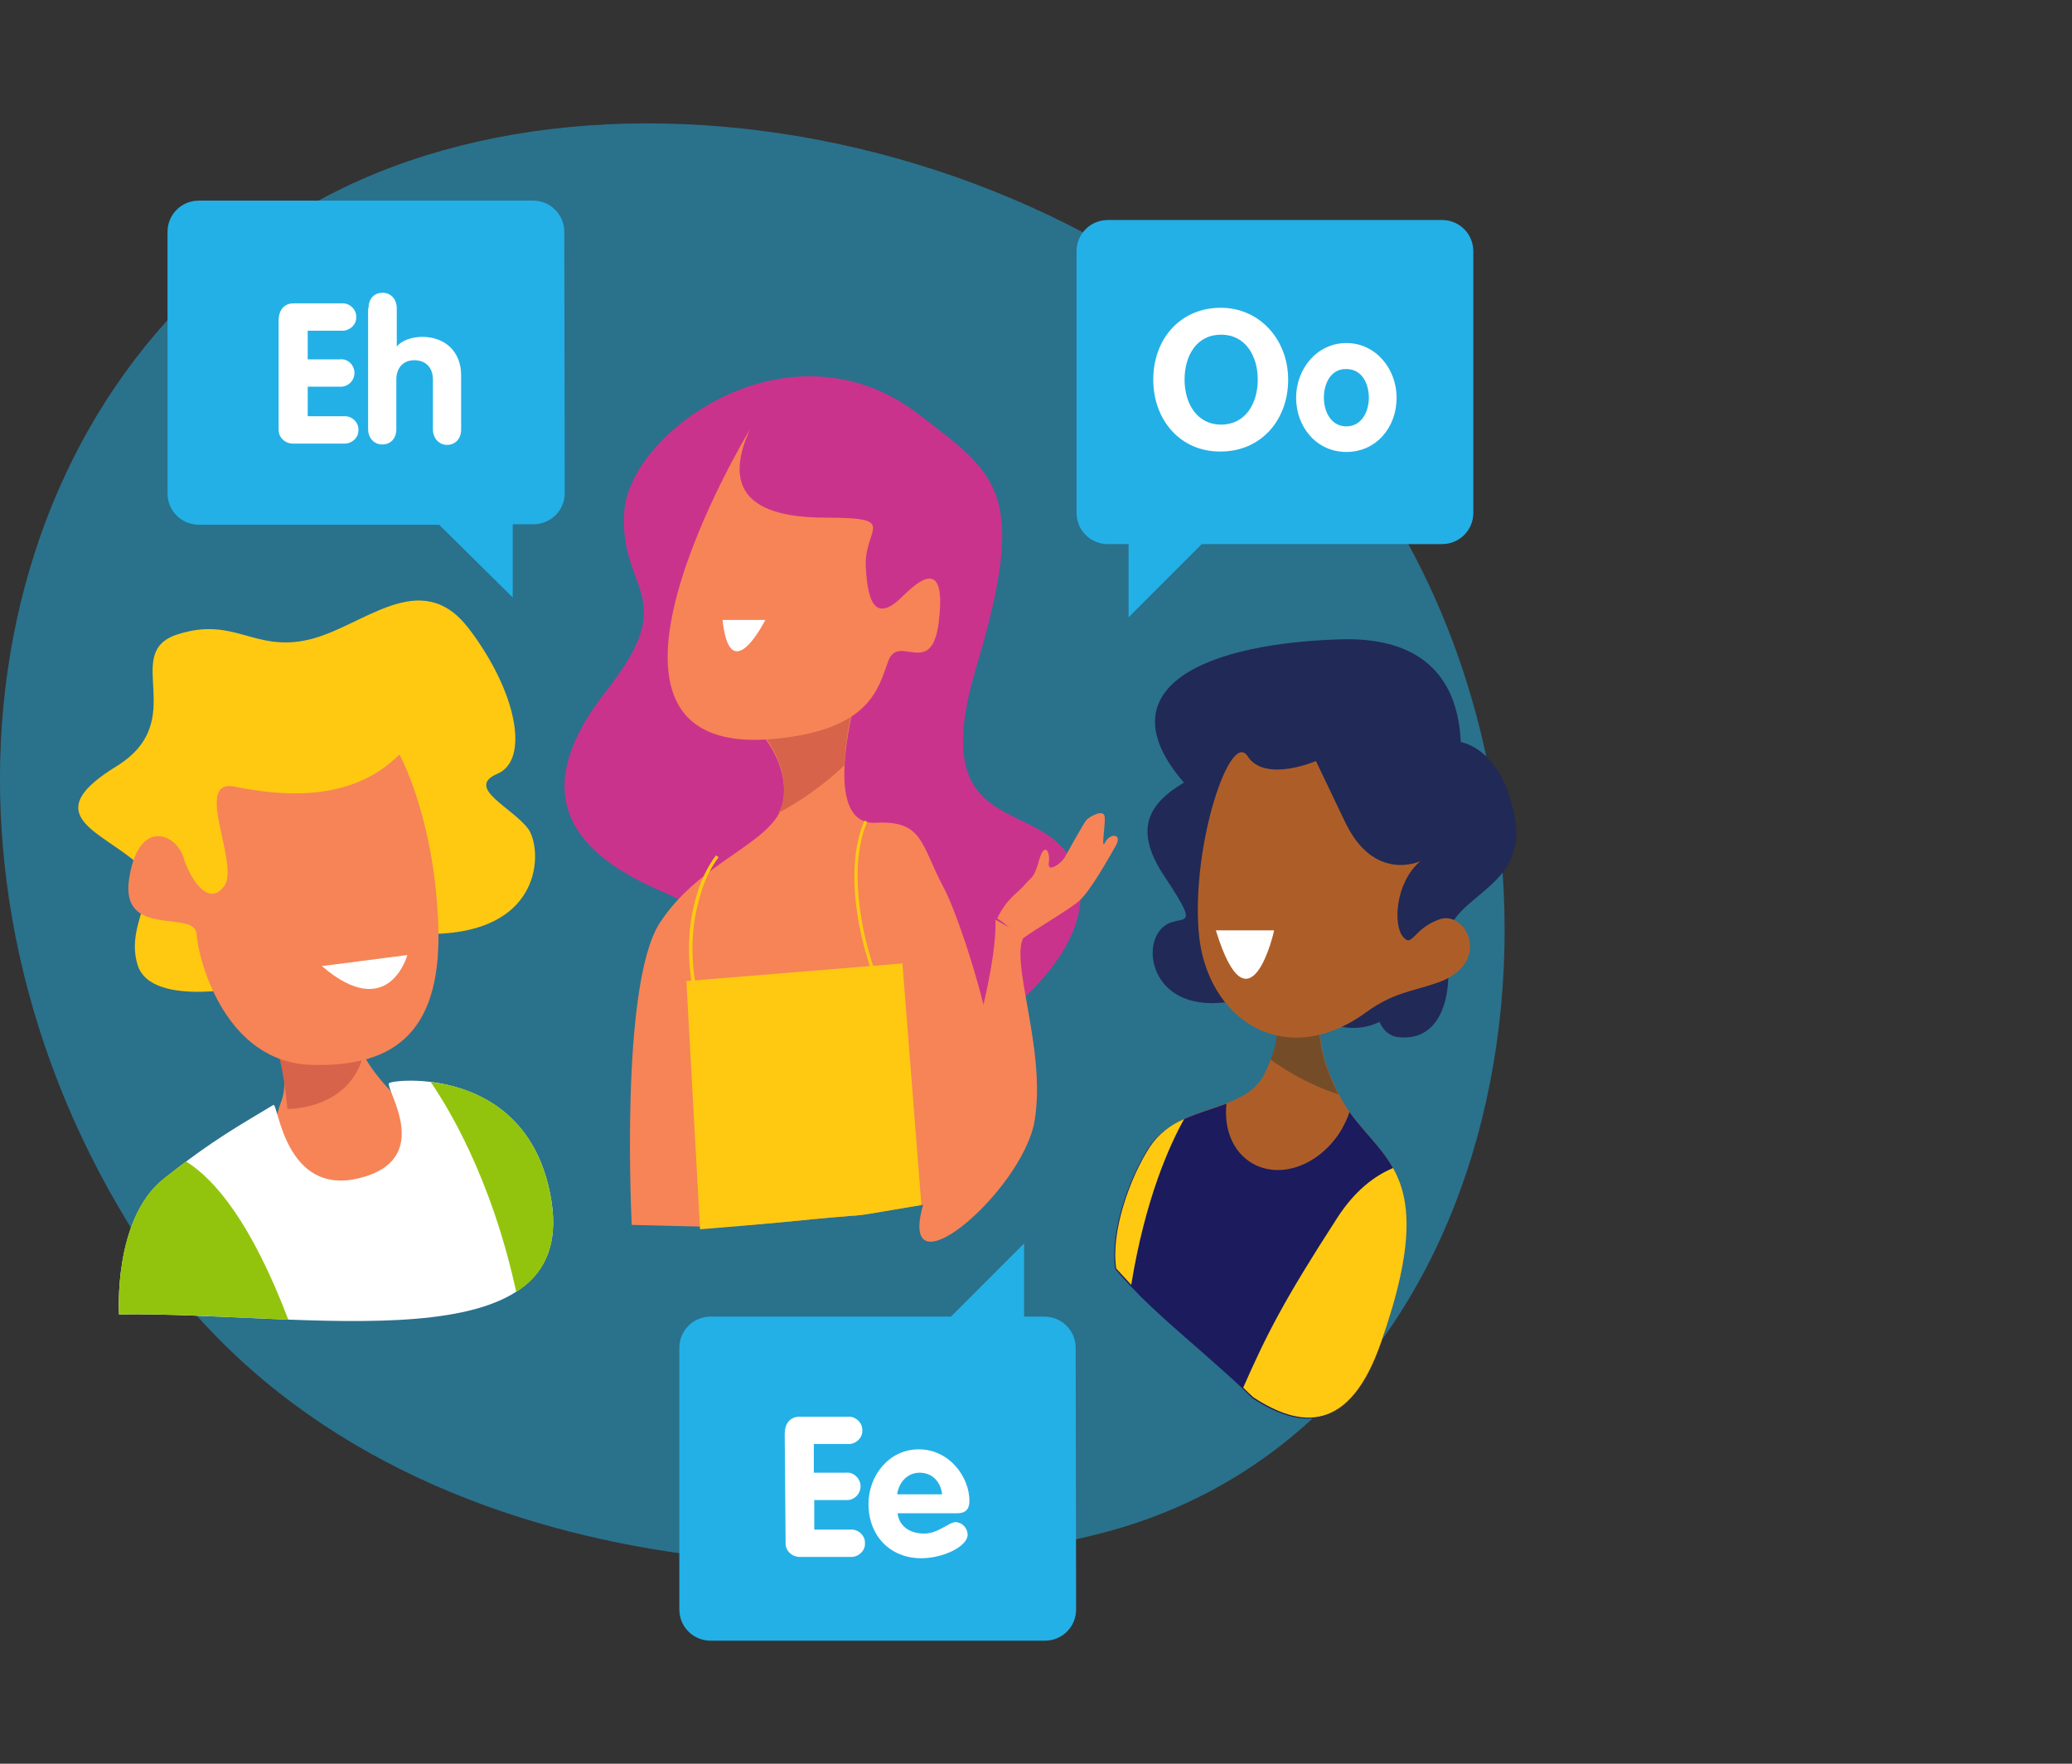 <?xml version="1.0" encoding="UTF-8"?> <!-- Generator: Adobe Illustrator 24.2.0, SVG Export Plug-In . SVG Version: 6.00 Build 0) --> <svg xmlns="http://www.w3.org/2000/svg" xmlns:xlink="http://www.w3.org/1999/xlink" version="1.1" id="Layer_1" x="0px" y="0px" viewBox="0 0 470 400" style="enable-background:new 0 0 470 400;" xml:space="preserve"><rect x="0" y="0" width="470" height="400" fill="#333333" stroke="none"/> <style type="text/css"> .st0{opacity:0.5;fill:#23B0E6;enable-background:new ;} .st1{fill:#CA338C;} .st2{fill:#F68457;} .st3{fill:#D6634A;} .st4{fill:#FFC912;} .st5{fill:#FFFFFF;} .st6{fill:#92C40D;} .st7{fill:#AD5E28;} .st8{fill:#754C28;} .st9{fill:#1B1B5E;} .st10{fill:#212957;} .st11{fill:#23B0E6;} </style> <g> <path class="st0" d="M29,277.3c50.5,82.7,163.3,85.5,221.3,70.3c91.7-24,115.5-148.7,65-231.4S139.2,4.5,67.4,48.3 S-21.5,194.6,29,277.3z"></path> <path class="st1" d="M199.8,243.9c-3.5,0.8-16.5,5.2-26.8-6.9c-10.2-12,0-25.1-22.8-34.8c-22.8-9.7-29.7-23.9-12.6-45.6 s2.8-22.3,4-40.5c1.1-18.2,37.6-44.5,66.7-22.2c18,13.8,25.1,17.6,13.1,57.6c-12.1,40.6,16.5,28,22.8,46.2 C250.6,215.9,222,239.3,199.8,243.9z"></path> <path class="st2" d="M163.2,278.3c4.7-0.3,9.4-0.7,14-1.1c5-0.5,10.1-1,15.1-1.4c0.4,0,0.9-0.1,1.3-0.1h0.3l2.5-0.3 c5.2-0.9,10.5-1.8,15.8-2.6c4.2-0.6,8.5-1.3,12.7-1.5c8.9-14.9-6.2-61.4-10.8-69.9c-5.2-9.7-4.6-15.4-15.4-14.8 c-10.8,0.6-6.8-19.4-4.6-28.5s-22.2,7.4-22.2,7.4s7.4,7.4,5.7,16.5c-1.7,9.1-18.8,13.1-28,27.4c-9.1,14.3-6.3,68.4-6.3,68.4 S151.8,278,163.2,278.3z"></path> <path class="st3" d="M176.5,184.4c5.4-2.9,10.5-6.5,15-10.8c0.3-5.3,1.2-10.7,2.6-15.8c2.3-9.1-22.2,7.4-22.2,7.4s7.4,7.4,5.7,16.5 C177.4,182.7,177,183.6,176.5,184.4z"></path> <path class="st2" d="M170.1,97.4c0,0-45.9,75.7,6.3,70.1c21.1-2.2,22.8-11.4,25.1-17.6c2.3-6.3,9.7,4,11.4-8.5 c1.6-12.6-2.3-12-8-6.3c-5.7,5.7-8,2.8-8.5-6.3c-0.6-9.1,8-11.4-9.1-11.4S163.9,111.1,170.1,97.4z"></path> <path class="st4" d="M177.3,277.2c5-0.5,10.1-1,15.1-1.4c0.4,0,0.9-0.1,1.3-0.1h0.3l2.5-0.3c4.1-0.7,8.3-1.4,12.5-2.1l-4.3-54.8 l-49,4l3.1,56.3C164.7,278.3,171,277.8,177.3,277.2z"></path> <path class="st4" d="M157.8,227.4c-2.7-11-1.3-19.4,0.3-24.6c0.9-3.1,2.3-6.1,4.3-8.8l0.6,0.4c-1.9,2.6-3.3,5.5-4.1,8.5 c-1.6,5.1-3,13.4-0.3,24.2L157.8,227.4z"></path> <path class="st4" d="M199.5,225.2c-5.3-13.3-6-23.2-5.6-29.2c0.4-6.5,2.2-9.7,2.2-9.9l0.6,0.3c0,0-1.7,3.4-2.1,9.6 c-0.3,5.8,0.3,15.7,5.5,28.8L199.5,225.2z"></path> <path class="st5" d="M163.9,140.6c1.7,16,9.7,0,9.7,0H163.9z"></path> <path class="st2" d="M59.3,224.9c0,0,7.5,17.5,4.5,24.9c-5.5,13.7,3.7,38.9,32.3,9.7c4.8-4.9-18.9-16.1-15.3-30.8 C84.5,214,59.3,224.9,59.3,224.9z"></path> <path class="st3" d="M56.6,226.2c0,0,6.5,3.2,8.6,25.3c0,0,13.3,0.3,17-11.4c-1.9-3.5-2.3-7.6-1.2-11.4 C84.6,214,56.6,226.2,56.6,226.2z"></path> <path class="st4" d="M58,223.4c0,0-23.7,5.6-26.8-4.6s7.1-17.5-1.5-24.2s-20.2-10.4-3.3-20.8c16.9-10.4,0.9-25.7,13.8-29.9 s17.3,4,29.7,1.2s25.4-16.9,36.4-2.6c11,14.4,13.9,29.9,6.5,33c-7.4,3.2,3.6,7.7,7.1,12.6c3.4,5,3.7,27.4-30.7,23.2 S72.2,219.1,58,223.4z"></path> <path class="st2" d="M90.6,171.1c0,0,7.8,13.9,8.8,38.1s-9.2,32.9-28.8,32.3S45,217.7,44.6,211.9c-0.3-5.8-17.5,1.2-15.3-12.7 c2.2-13.9,10.7-10,12.3-4.8s5.8,11.4,9.3,6.5c3.5-4.9-7.2-24.4,2.3-22.5S79.3,182.5,90.6,171.1z"></path> <path class="st5" d="M27,298.1c0,0-1.4-21.5,10.1-30.7s18.2-12.7,24.9-16.8c1.1-0.7,2.5,20.8,19.5,16.6s6.2-19.7,6.7-21.5 c0.2-0.9,32-4.6,36.9,26.8C130.9,309.9,69.6,297.5,27,298.1z"></path> <path class="st6" d="M65.4,299.3c-8.3-21.8-16.5-31.7-23.2-35.9c-1.6,1.2-3.3,2.5-5.2,4C25.6,276.6,27,298.1,27,298.1 C38.9,297.9,52.4,298.8,65.4,299.3z"></path> <path class="st6" d="M117.1,293c6.4-4,9.5-10.5,8-20.5c-3.2-20.4-17.6-26-27.4-27.1C101.4,250.8,111.4,266.8,117.1,293z"></path> <path class="st7" d="M303.5,247.8c-7.7-15.5-2.2-21-2.2-21s-19.9-8.3-15.5-1.6s5.5,8.9,1.1,18.2s-19.4,6.6-26,16.6 c-4.6,7-9,19.4-7.7,27.7l1.1,1.3c1.5,1.7,3.1,3.4,4.7,5c5.8,5.7,12,10.8,18,16.2c2.5,2.2,5,4.5,7.3,6.8c10.7,7,21.8,8.3,29-12.6 C327.8,262.7,311.1,263.3,303.5,247.8z"></path> <path class="st8" d="M303.6,248.2c-5.5-1.8-10.7-4.5-15.4-7.9c2.7-6.8,1.4-9.3-2.5-15.1c-4.4-6.6,15.5,1.6,15.5,1.6 s-5.5,5.5,2.2,21C303.5,247.9,303.6,248,303.6,248.2z"></path> <path class="st9" d="M306.1,252.2c-0.4,1.4-1.1,2.7-1.8,4c-4.8,8-13.8,11.4-20.3,7.6c-4.4-2.6-6.4-7.8-5.8-13.5 c-6,2.3-13.3,3.6-17.5,9.8c-4.6,7-9,19.4-7.7,27.7l1.1,1.3c1.5,1.7,3.1,3.4,4.7,5c5.8,5.7,12,10.8,18,16.2c2.5,2.2,5,4.5,7.3,6.8 c10.7,7,21.8,8.3,29-12.6C326.3,267.1,314.3,263.7,306.1,252.2z"></path> <path class="st10" d="M290.7,223.5c0,0,5,7.7,13.8,9.4c8.9,1.6,16.6-5.5,12.1-13.2c-4.4-7.7-8.3,14.4,0.5,15.5 c8.9,1.1,12.7-7.7,11.1-19.9c-1.6-12.1,18.2-12.7,15.5-29.3s-13.8-22.1-23.2-15c-9.4,7.1,9.4,14.4,10,9.4c0.6-5,7.2-36.5-26.6-35.4 s-54.2,12.7-33.7,34.3s17.7-11.6,6.6-6.1s-22.7,10.5-12.7,25.5c10,15,2.2,6.6-1.6,13.2C258.7,218.5,264.8,235.1,290.7,223.5z"></path> <path class="st7" d="M322.2,195.3c0,0-10.5,5-17.1-8.9l-6.6-13.8c0,0-11.6,5-15.5-1.1s-12.7,19.9-11.1,39.8s19.5,31.8,38.1,18.2 c6.1-4.4,10.2-4.6,16-6.6c12.7-4.4,6.6-16.6,0.5-14.4s-6.1,6.6-8.3,3.9S316.5,200.1,322.2,195.3z"></path> <path class="st4" d="M316,264.9c-4.3,1.8-8.7,5.2-12.6,11.2c-12.3,19-16.1,26.6-21.4,38.6c0.8,0.8,1.5,1.5,2.3,2.2 c10.7,7,21.8,8.3,29-12.6C321.1,282.1,319.9,271.9,316,264.9z"></path> <path class="st4" d="M254.4,289c0.8,0.9,1.5,1.6,2.2,2.4c3.2-19.6,8.7-31.7,12-37.6c-3.1,1.3-5.8,3.4-7.7,6.2 c-4.6,7-9,19.4-7.7,27.7L254.4,289z"></path> <path class="st5" d="M275.8,211H289C289.1,211,283.4,235.7,275.8,211z"></path> <path class="st5" d="M73,219.1l19.4-2.5C92.4,216.6,88.2,232.1,73,219.1z"></path> <path class="st2" d="M231.4,212.9c-1.5-1.8-3.3-3.4-5.2-4.6c2.2-4.6,4.6-5.7,6.2-7.6c1.8-2.1,2.1-1.4,3.3-5.6 c1.2-4.3,2.6-2,2.2,0.6s3.3-0.3,3.7-1.4c0.5-0.9,4.3-7.8,4.9-8.4c0.6-0.6,4-2.7,4.1-0.5c0.1,2.2-0.9,7.6,0.1,5.6s4-2.1,2.4,0.8 c-1.6,2.8-5.7,10.2-8.3,12.5c-2.1,1.9-9.5,6.1-13.3,8.9L231.4,212.9z"></path> <path class="st2" d="M232.4,212.2c-3.7,5.2,5,25.5,2.3,41.9s-33.3,42.2-24.6,16.9c8.5-24.9,16.1-50.2,15.7-62.4"></path> <path class="st11" d="M128.1,111.8c0,4-3.2,7.1-7.1,7.1l0,0h-4.7v16.6L99.6,119H45.1c-4,0-7.1-3.2-7.1-7.1l0,0V52.6 c0-4,3.2-7.1,7.1-7.1h75.8c4,0,7.1,3.2,7.1,7.1L128.1,111.8L128.1,111.8z"></path> <path class="st11" d="M244,305.7c0-4-3.2-7.1-7.1-7.1l0,0h-4.6V282l-16.6,16.6h-54.5c-4,0-7.1,3.2-7.1,7.1l0,0v59.3 c0,4,3.2,7.1,7.1,7.1l0,0H237c4,0,7.1-3.2,7.1-7.1l0,0L244,305.7L244,305.7z"></path> <path class="st11" d="M244.2,116.3c0,4,3.2,7.1,7.1,7.1l0,0h4.7V140l16.6-16.6h54.5c4,0,7.1-3.2,7.1-7.1l0,0V57 c0-4-3.2-7.1-7.1-7.1h-75.8c-4,0-7.1,3.2-7.1,7.1L244.2,116.3z"></path> <path class="st5" d="M63.2,72.7c0-2.2,1.1-3.9,3.4-3.9h11c1.6-0.1,3.1,1.2,3.2,2.8c0,0.1,0,0.2,0,0.3c0.1,1.6-1.3,3-2.9,3.1 c-0.1,0-0.2,0-0.3,0h-7.8v6.5h7.3c1.6-0.2,3.1,1,3.3,2.8c0,0.1,0,0.3,0,0.3c0,1.7-1.4,3.1-3.1,3.1c-0.1,0-0.1,0-0.2,0h-7.3v6.7h8.3 c1.6-0.1,3.1,1.2,3.2,2.8c0,0.1,0,0.2,0,0.3c0.1,1.6-1.3,3-2.9,3.1c-0.1,0-0.2,0-0.3,0H66.6c-1.8,0.1-3.4-1.3-3.4-3.1 c0-0.1,0-0.2,0-0.3V72.7z"></path> <path class="st5" d="M83.6,69.9c0-2.2,1.3-3.5,3.2-3.5s3.2,1.5,3.2,3.5v8.7H90c1.3-1.6,3.8-2.2,5.8-2.2c5,0,8.8,3.2,8.8,8.7v12.3 c0,2.2-1.4,3.5-3.2,3.5s-3.2-1.5-3.2-3.5V86.1c0-3-1.9-4.4-4.2-4.4c-2.7,0-4.1,1.9-4.1,4.4v11.2c0,2.2-1.3,3.5-3.2,3.5 s-3.2-1.5-3.2-3.5V69.9z"></path> <path class="st5" d="M178,325.2c0-2.2,1.1-3.9,3.4-3.9h11c1.6-0.1,3.1,1.2,3.2,2.8c0,0.1,0,0.2,0,0.3c0.1,1.6-1.3,3-2.9,3.1 c-0.1,0-0.2,0-0.3,0h-7.8v6.5h7.3c1.6-0.2,3.1,1.1,3.3,2.8c0,0.1,0,0.3,0,0.3c0,1.7-1.4,3.1-3,3.1c-0.1,0-0.2,0-0.2,0h-7.3v6.7h8.3 c1.6-0.1,3.1,1.2,3.2,2.8c0,0.1,0,0.2,0,0.3c0.1,1.6-1.3,3-2.9,3.1c-0.1,0-0.2,0-0.3,0h-11.4c-1.8,0.1-3.4-1.3-3.4-3 c0-0.1,0-0.2,0-0.3L178,325.2L178,325.2z"></path> <path class="st5" d="M203.6,343.2c0.4,3.2,3.1,4.6,6,4.6c3.3,0,5.6-2.6,7.2-2.6c1.5,0.1,2.6,1.3,2.7,2.8c0,2.8-5.7,5.4-10.5,5.4 c-7.2,0-12-5.2-12-12.3c0-6.5,4.7-12.4,11.4-12.4c7,0,11.5,6.3,11.5,11.7c0,1.9-0.9,2.8-2.8,2.8L203.6,343.2z M213.7,338.9 c-0.3-2.8-2.2-4.9-5.1-4.9c-2.8,0-4.7,2.2-5.1,4.9H213.7z"></path> <path class="st5" d="M261.6,86.1c0-9.3,6.2-16.3,15.3-16.3c8.9,0,15.3,7.3,15.3,16.3c0,9.2-6.2,16.3-15.3,16.3 C267.8,102.5,261.6,95.3,261.6,86.1z M285.3,86.1c0-5.4-2.8-10.2-8.3-10.2c-5.6,0-8.3,4.8-8.3,10.2c0,5.4,2.8,10.2,8.3,10.2 S285.3,91.5,285.3,86.1L285.3,86.1z"></path> <path class="st5" d="M316.8,90.2c0,6.7-4.6,12.3-11.4,12.3s-11.4-5.7-11.4-12.3c0-6.5,4.7-12.4,11.4-12.4S316.8,83.7,316.8,90.2z M300.3,90.2c0,3.1,1.6,6.5,5.1,6.5s5.1-3.4,5.1-6.5c0-3.1-1.5-6.5-5.1-6.5C301.8,83.6,300.3,87.1,300.3,90.2z"></path> </g> </svg> 